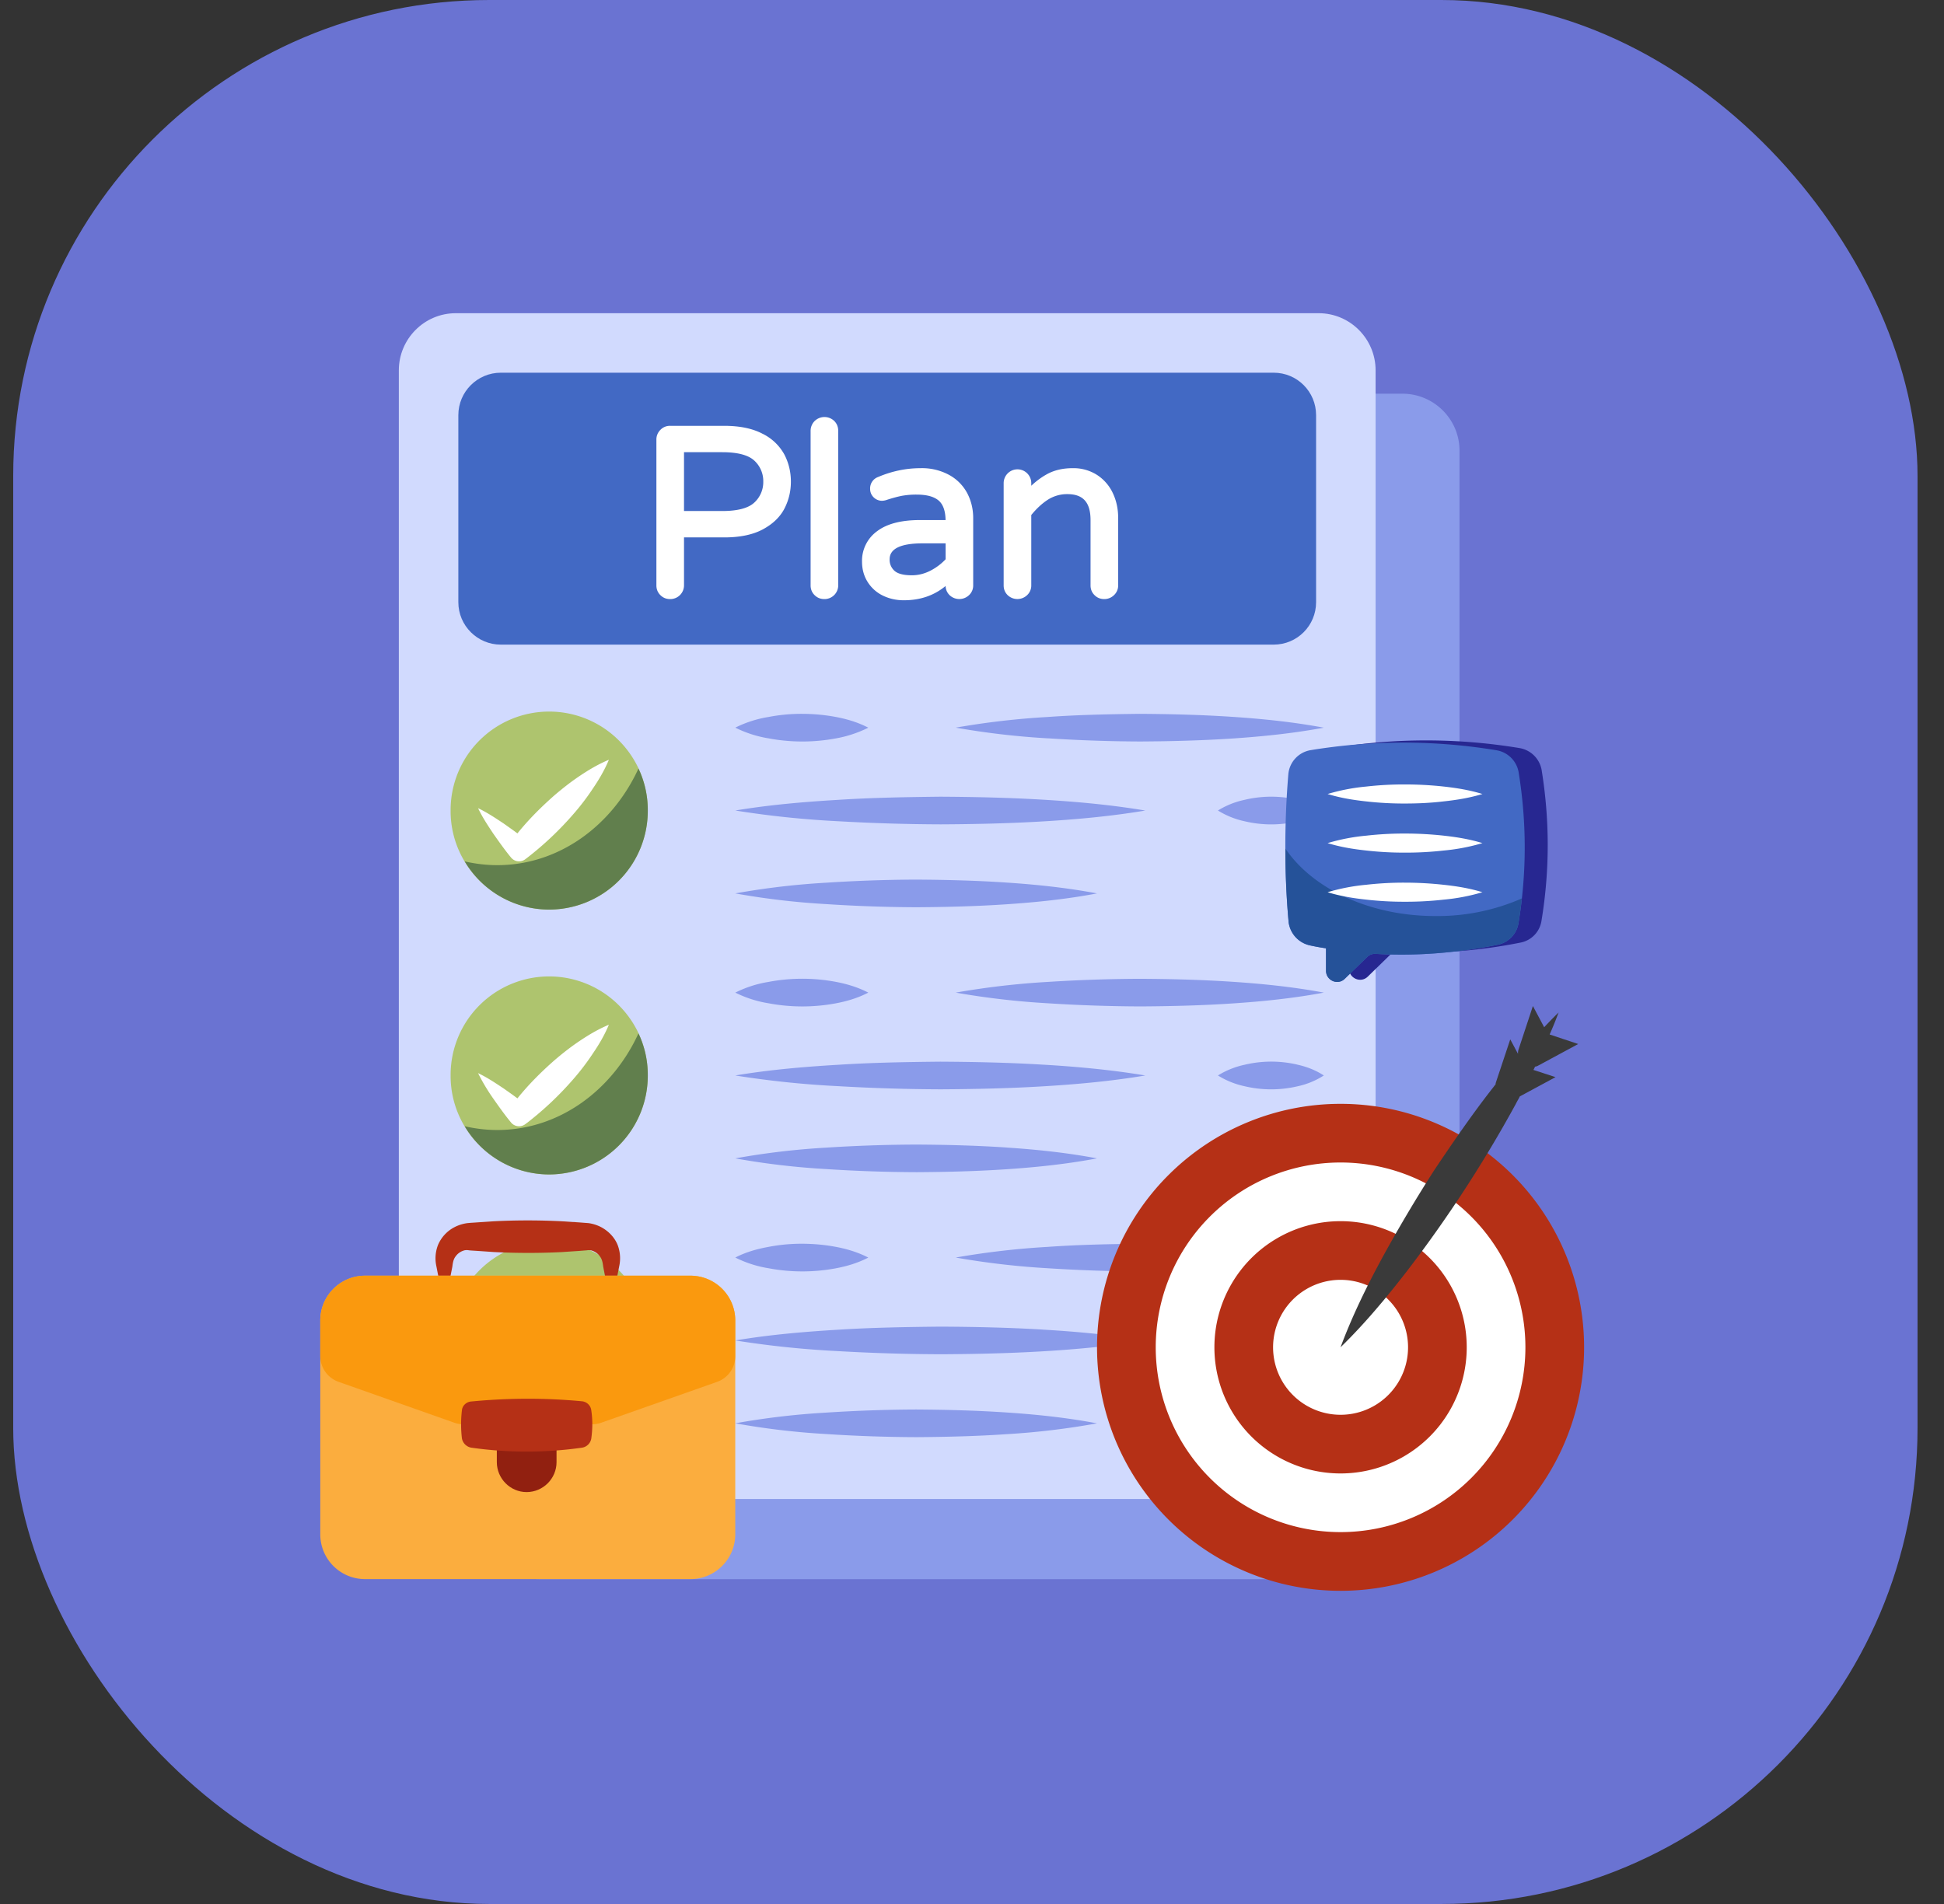 <svg xmlns="http://www.w3.org/2000/svg" width="49" height="48" fill="none" viewBox="0 0 49 48"><rect x="0" y="0" width="49" height="48" fill="#333333" stroke="none"/><rect width="48" height="48" x="0.333" fill="#6A73D2" rx="12"/><path fill="#8A9BEA" d="M36.788 11.36v27.016a1.44 1.44 0 0 1-1.44 1.435H13.593c-.79 0-1.435-.64-1.435-1.435V11.36c0-.795.645-1.435 1.435-1.435h21.755c.79 0 1.44.64 1.44 1.435"/><path fill="#D1DAFE" d="M34.673 9.336V36.35c0 .8-.64 1.44-1.435 1.44h-21.75c-.795 0-1.435-.64-1.435-1.44V9.336c0-.79.64-1.44 1.435-1.44h21.75c.795 0 1.435.65 1.435 1.44"/><path fill="#8A9BEA" d="M32.7 20.16c.225.051.449.13.668.274a2 2 0 0 1-.668.274 2.9 2.9 0 0 1-1.334-.005 2.1 2.1 0 0 1-.667-.27 2.1 2.1 0 0 1 .667-.268 2.9 2.9 0 0 1 1.334-.005m-6.287-1.546a20 20 0 0 1-2.323-.27 20 20 0 0 1 2.323-.269c.768-.055 1.542-.07 2.316-.079.774.005 1.548.024 2.322.075s1.548.13 2.317.274c-.769.143-1.543.222-2.317.274-.774.05-1.548.07-2.322.074a38 38 0 0 1-2.316-.08m-1.041 3.637c.758.05 1.516.13 2.279.273-.763.145-1.521.223-2.28.274-.763.052-1.52.07-2.279.075a37 37 0 0 1-2.279-.08 19 19 0 0 1-2.28-.269 19 19 0 0 1 2.28-.269 37 37 0 0 1 2.28-.079c.757.005 1.515.023 2.279.075m-6-3.636a2.9 2.9 0 0 1-.838-.27 2.9 2.9 0 0 1 .838-.269q.415-.08.838-.079c.277 0 .56.024.838.075s.56.13.838.274a3 3 0 0 1-.838.274 4.6 4.6 0 0 1-1.676-.005m6.912 1.546c.86.051 1.724.13 2.584.274-.86.144-1.724.223-2.584.274-.859.051-1.724.07-2.583.074a48 48 0 0 1-2.584-.079 24 24 0 0 1-2.583-.27c.86-.143 1.719-.217 2.583-.268.86-.056 1.72-.07 2.584-.08.86.005 1.724.024 2.583.075m6.416 6.68c.225.05.449.13.668.273a2 2 0 0 1-.668.274 2.9 2.9 0 0 1-1.334-.004 2.1 2.1 0 0 1-.667-.27 2.1 2.1 0 0 1 .667-.269 2.9 2.9 0 0 1 1.334-.005m-6.287-1.546a20 20 0 0 1-2.323-.269 20 20 0 0 1 2.323-.27 39 39 0 0 1 2.316-.078c.774.004 1.548.023 2.322.074s1.548.13 2.317.274c-.769.144-1.543.223-2.317.274s-1.548.07-2.322.074a39 39 0 0 1-2.316-.079m-1.041 3.637c.758.05 1.516.129 2.279.273-.763.144-1.521.223-2.28.274-.763.051-1.52.07-2.279.074a37 37 0 0 1-2.279-.079 19 19 0 0 1-2.28-.269 19 19 0 0 1 2.28-.27 37 37 0 0 1 2.28-.078c.757.004 1.515.023 2.279.074m-6-3.636a2.9 2.9 0 0 1-.838-.269 2.9 2.9 0 0 1 .838-.27 4.6 4.6 0 0 1 1.676-.005c.277.052.56.131.838.275-.278.144-.56.223-.838.274a4.6 4.6 0 0 1-1.676-.005m6.912 1.547c.86.05 1.724.13 2.584.273-.86.144-1.724.223-2.584.274-.859.052-1.724.07-2.583.075a48 48 0 0 1-2.584-.08 24 24 0 0 1-2.583-.269c.86-.144 1.719-.218 2.583-.269.86-.056 1.72-.07 2.584-.079.86.005 1.724.023 2.583.075m6.416 6.68c.225.05.449.13.668.273a2 2 0 0 1-.668.274 2.9 2.9 0 0 1-1.334-.005 2.1 2.1 0 0 1-.667-.269 2.1 2.1 0 0 1 .667-.27 2.9 2.9 0 0 1 1.334-.005m-6.287-1.545a20 20 0 0 1-2.323-.27 20 20 0 0 1 2.323-.269c.768-.055 1.542-.07 2.316-.079.774.005 1.548.024 2.322.075s1.548.13 2.317.274a20 20 0 0 1-2.317.274c-.774.05-1.548.07-2.322.074a38 38 0 0 1-2.316-.079m-1.041 3.636c.758.05 1.516.13 2.279.274a19 19 0 0 1-2.28.273c-.763.052-1.52.07-2.279.075a37 37 0 0 1-2.279-.079 19 19 0 0 1-2.28-.27 19 19 0 0 1 2.28-.269 37 37 0 0 1 2.28-.079c.757.005 1.515.024 2.279.075m-6-3.636a2.9 2.9 0 0 1-.838-.27c.277-.143.555-.217.838-.269q.415-.08.838-.079c.277 0 .56.024.838.075s.56.13.838.274c-.278.144-.56.223-.838.274a4.6 4.6 0 0 1-1.676-.005m6.912 1.547c.86.05 1.724.13 2.584.273-.86.144-1.724.223-2.584.274-.859.051-1.724.07-2.583.074a48 48 0 0 1-2.584-.079 24 24 0 0 1-2.583-.269c.86-.144 1.719-.218 2.583-.27.86-.055 1.72-.069 2.584-.078.86.004 1.724.023 2.583.074"/><path fill="#AEC46E" d="M16.328 20.42v.026a2.49 2.49 0 0 1-2.485 2.485c-.685 0-1.305-.28-1.755-.73s-.73-1.07-.73-1.755v-.025a2.484 2.484 0 0 1 4.24-1.755c.45.45.73 1.07.73 1.755"/><path fill="#617F4D" d="M16.328 20.42v.026a2.49 2.49 0 0 1-2.485 2.485 2.48 2.48 0 0 1-2.13-1.215c.265.06.54.095.82.095 1.55 0 2.895-.99 3.56-2.435.15.315.235.67.235 1.045"/><path fill="#4269C4" d="M33.173 10.466v4.715c0 .59-.475 1.07-1.07 1.07h-19.48c-.59 0-1.07-.48-1.07-1.07v-4.715c0-.59.48-1.07 1.07-1.07h19.48c.595 0 1.07.48 1.07 1.07"/><path fill="#fff" d="M19.222 10.936q-.377-.2-.965-.201H16.89a.33.33 0 0 0-.246.104.34.34 0 0 0-.099.247v3.672q0 .145.1.245t.245.1a.346.346 0 0 0 .351-.345v-1.21h1.017c.39 0 .715-.067.965-.2q.38-.203.548-.524.164-.317.164-.682t-.164-.683a1.26 1.26 0 0 0-.548-.523m.016 1.206a.7.7 0 0 1-.225.527c-.15.142-.423.214-.81.214h-.963V11.4h.963c.387 0 .66.072.81.213a.7.7 0 0 1 .225.528m1.292-1.524a.35.35 0 0 0-.099.247v3.894q0 .145.1.245.101.1.245.1a.346.346 0 0 0 .351-.345v-3.894q0-.151-.1-.251a.355.355 0 0 0-.497.004m3.407 1.364a1.43 1.43 0 0 0-.737-.178c-.36 0-.72.074-1.067.222a.305.305 0 0 0-.202.297q0 .127.088.215a.3.3 0 0 0 .209.088.4.4 0 0 0 .102-.016q.212-.07.384-.106a2 2 0 0 1 .39-.034q.385 0 .56.155.163.146.169.487h-.65c-.467 0-.829.094-1.075.28a.92.92 0 0 0-.381.767q0 .29.144.517a.93.93 0 0 0 .387.343q.24.115.522.115.62 0 1.053-.36.006.135.1.23a.355.355 0 0 0 .492 0 .33.33 0 0 0 .104-.245V13.06q0-.33-.143-.613a1.13 1.13 0 0 0-.449-.466m-.953 2.522q-.313 0-.439-.113a.37.37 0 0 1-.122-.292c0-.265.28-.4.831-.4h.58v.401a1.4 1.4 0 0 1-.375.284q-.23.12-.475.12m5.063-2.075a1.1 1.1 0 0 0-.4-.457 1.1 1.1 0 0 0-.613-.168q-.38 0-.661.16-.2.113-.38.283v-.062a.348.348 0 0 0-.597-.247.35.35 0 0 0-.099.247v2.574q0 .145.1.245a.355.355 0 0 0 .492 0 .33.33 0 0 0 .104-.245v-1.774q.196-.241.413-.383a.9.9 0 0 1 .496-.144c.399 0 .585.208.585.657v1.644q0 .145.1.245t.245.1a.35.35 0 0 0 .247-.1.33.33 0 0 0 .104-.245v-1.704q0-.34-.136-.626"/><path fill="#AEC46E" d="M16.328 27.098v.025a2.49 2.49 0 0 1-2.485 2.485c-.685 0-1.305-.28-1.755-.73s-.73-1.07-.73-1.755v-.025a2.484 2.484 0 0 1 4.24-1.755c.45.45.73 1.07.73 1.755"/><path fill="#617F4D" d="M16.328 27.098v.025a2.49 2.49 0 0 1-2.485 2.485 2.48 2.48 0 0 1-2.13-1.215c.265.06.54.095.82.095 1.55 0 2.895-.99 3.56-2.435.15.315.235.67.235 1.045"/><path fill="#AEC46E" d="M16.328 33.778v.026a2.49 2.49 0 0 1-2.485 2.484c-.685 0-1.305-.28-1.755-.73s-.73-1.07-.73-1.755v-.025a2.484 2.484 0 0 1 4.24-1.755c.45.45.73 1.07.73 1.755"/><path fill="#617F4D" d="M16.328 33.778v.026a2.49 2.49 0 0 1-2.485 2.484 2.48 2.48 0 0 1-2.13-1.214c.265.06.54.095.82.095 1.55 0 2.895-.99 3.56-2.436.15.315.235.67.235 1.045"/><path fill="#fff" d="M15.347 19.154c-.11.264-.25.5-.403.725a6 6 0 0 1-.489.642q-.524.605-1.16 1.099l-.053.04a.26.26 0 0 1-.36-.04c-.157-.19-.3-.393-.443-.596-.14-.21-.278-.417-.389-.65.232.111.439.25.65.39.114.082.228.16.342.246.282-.35.6-.667.938-.964.204-.174.414-.339.643-.492.225-.15.46-.29.724-.4m0 6.68c-.11.264-.25.5-.403.724a6 6 0 0 1-.489.643q-.524.605-1.16 1.099l-.053.039a.26.26 0 0 1-.36-.04c-.157-.189-.3-.392-.443-.595a5 5 0 0 1-.389-.65c.232.11.439.25.65.39.114.081.228.16.342.246.282-.35.6-.668.938-.964.204-.175.414-.339.643-.492.225-.15.46-.29.724-.4m0 6.679c-.11.265-.25.5-.403.725-.15.228-.314.439-.489.642q-.524.605-1.16 1.1l-.053.038a.26.26 0 0 1-.36-.039c-.157-.19-.3-.392-.443-.596-.14-.21-.278-.417-.389-.65.232.111.439.25.65.39.114.082.228.16.342.246.282-.35.6-.667.938-.963.204-.175.414-.34.643-.493.225-.15.46-.289.724-.4"/><path fill="#B53016" d="M33.79 40.105a6.138 6.138 0 1 0 0-12.277 6.138 6.138 0 0 0 0 12.277"/><path fill="#fff" d="M33.79 38.625a4.659 4.659 0 1 0 0-9.318 4.659 4.659 0 0 0 0 9.318"/><path fill="#B53016" d="M33.79 37.146a3.18 3.18 0 1 0 0-6.36 3.18 3.18 0 0 0 0 6.36"/><path fill="#fff" d="M33.79 35.667a1.701 1.701 0 1 0 0-3.402 1.701 1.701 0 0 0 0 3.402"/><path fill="#3A3A3A" d="m38.651 26.973.557.182-.9.486c-.03.064-.068.122-.099.186a32.5 32.5 0 0 1-2.75 4.224c-.514.664-1.059 1.32-1.67 1.915.3-.805.673-1.561 1.076-2.302a37 37 0 0 1 1.289-2.168c.468-.697.942-1.39 1.462-2.056.027-.032.054-.071.082-.104-.002-.018.003-.03.008-.05l.361-1.083.196.366a.3.3 0 0 1 .015-.117l.36-1.09.284.535q.177-.19.363-.372a9 9 0 0 1-.225.555l.72.24-1.01.545a.2.2 0 0 1-.077.025c-.016.032-.026.057-.042.083"/><path fill="#B53016" d="M11.201 32.793c-.09-.287-.144-.574-.2-.862a.93.93 0 0 1 .039-.544.9.9 0 0 1 .422-.453 1 1 0 0 1 .313-.098c.113-.012.155-.011.236-.018l.43-.029a17 17 0 0 1 1.723 0l.431.028.237.018q.166.023.313.098c.192.1.346.262.423.453a.94.94 0 0 1 .038.545c-.056.288-.11.575-.201.862-.091-.287-.145-.574-.201-.862-.02-.168-.05-.219-.11-.292a.4.4 0 0 0-.2-.118.3.3 0 0 0-.105 0l-.194.015-.43.029a17 17 0 0 1-1.723-.001l-.431-.03c-.062-.004-.165-.009-.194-.014a.3.3 0 0 0-.105 0 .4.4 0 0 0-.2.119c-.062.073-.09.124-.11.292-.056.288-.11.575-.2.862"/><path fill="#FBAD3E" d="M18.533 33.29v5.39a1.13 1.13 0 0 1-1.13 1.13h-8.2c-.625 0-1.13-.504-1.13-1.13v-5.39c0-.624.505-1.13 1.13-1.13h8.2c.625 0 1.13.506 1.13 1.13"/><path fill="#FA990E" d="M18.533 33.29v.896c0 .295-.18.55-.455.65l-2.92 1.03a.7.7 0 0 1-.23.04h-3.25a.7.7 0 0 1-.23-.04l-2.915-1.03a.69.69 0 0 1-.46-.65v-.895c0-.625.505-1.13 1.13-1.13h8.2c.625 0 1.13.505 1.13 1.13"/><path fill="#912010" d="M14.028 36.466v.395c0 .415-.34.755-.755.755-.41 0-.75-.34-.75-.755v-.395z"/><path fill="#B53016" d="M14.903 36.27a.28.28 0 0 1-.23.226 9.9 9.9 0 0 1-2.795 0 .29.29 0 0 1-.235-.235 3 3 0 0 1 0-.705c.01-.125.12-.22.245-.225q1.402-.134 2.775-.005c.125.01.225.105.24.225q.053.345 0 .72"/><path fill="#272791" d="M33.058 23.174a.69.69 0 0 0 .556.607c.131.028.257.052.388.07v.566c0 .248.3.379.477.201l.565-.551a.28.28 0 0 1 .21-.075c1.02.06 2.048-.024 3.076-.23a.66.66 0 0 0 .523-.541c.215-1.3.206-2.566.005-3.81a.68.68 0 0 0-.547-.55 14.4 14.4 0 0 0-4.692-.006.675.675 0 0 0-.566.603 22 22 0 0 0 .005 3.716"/><path fill="#4269C4" d="M32.478 23.23a.69.69 0 0 0 .557.607q.193.042.388.07v.565c0 .248.299.379.476.201l.566-.551a.28.28 0 0 1 .21-.075c1.019.06 2.047-.023 3.075-.23a.66.66 0 0 0 .524-.541c.215-1.3.205-2.566.004-3.81a.68.68 0 0 0-.547-.55 14.4 14.4 0 0 0-4.692-.005.675.675 0 0 0-.565.602 22 22 0 0 0 .005 3.716"/><path fill="#255299" d="M32.399 21.393c0 .607.023 1.215.08 1.836a.69.69 0 0 0 .556.608 6 6 0 0 0 .388.07v.565c0 .248.299.379.476.201l.566-.551a.28.28 0 0 1 .21-.075c1.019.06 2.047-.023 3.075-.23a.66.66 0 0 0 .524-.541c.032-.21.065-.42.084-.626a5.3 5.3 0 0 1-2.178.444c-1.66 0-3.099-.692-3.781-1.701"/><path fill="#fff" d="M37.366 20.017c-.325-.1-.65-.152-.976-.188a9 9 0 0 0-.976-.053q-.487-.002-.975.053a5 5 0 0 0-.976.188c.325.1.65.152.976.187q.488.055.975.053c.326 0 .651-.015.976-.054.326-.035.65-.087.976-.186m0 1.238c-.325-.1-.65-.152-.976-.188a9 9 0 0 0-.976-.053q-.487-.002-.975.053a5 5 0 0 0-.976.188c.325.1.65.152.976.187q.488.055.975.053.489.002.976-.053a5 5 0 0 0 .976-.187m0 1.238c-.325-.1-.65-.152-.976-.187a9 9 0 0 0-.976-.054q-.487-.002-.975.053a5 5 0 0 0-.976.188c.325.1.65.152.976.187q.488.055.975.053.489.002.976-.053a5 5 0 0 0 .976-.187"/></svg>